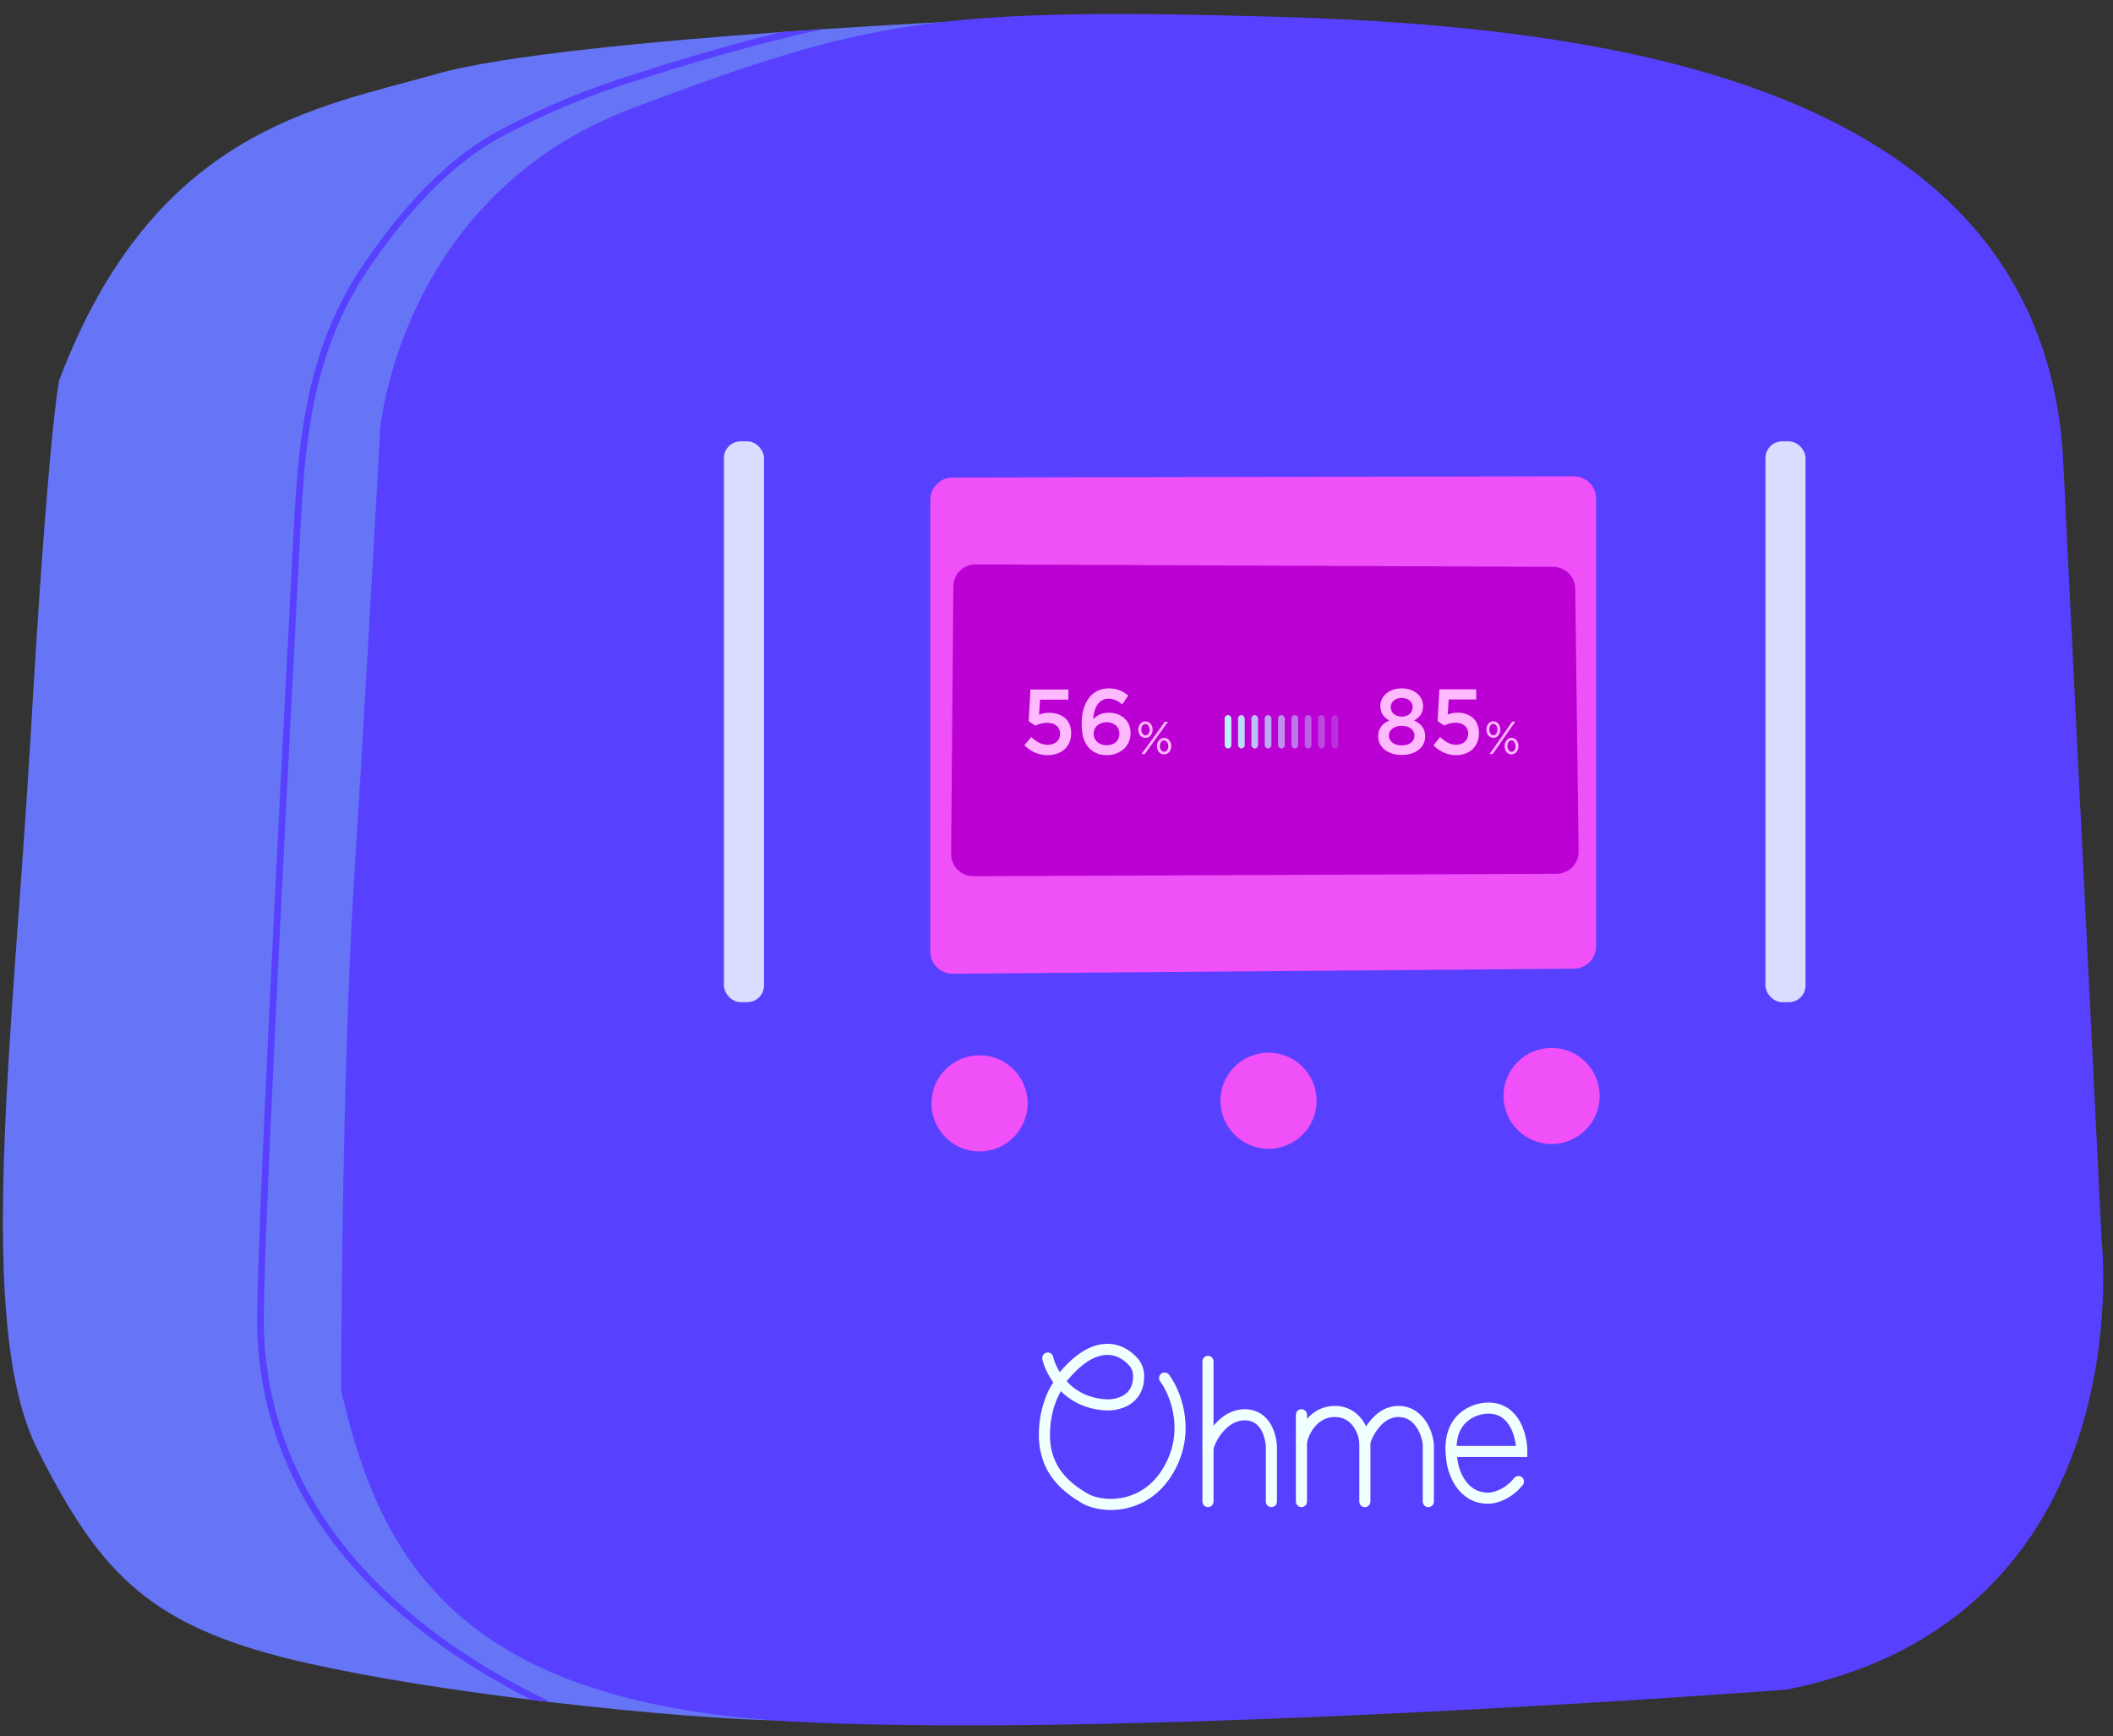 <svg role="img" aria-labelledby="ohme-charger-mini-title" fill="none" height="106" viewBox="0 0 129 106" width="129" xmlns="http://www.w3.org/2000/svg">
	<rect x="0" y="0" width="129" height="106" fill="#333333" stroke="none"/>
	<title id="ohme-charger-mini-title">
		Small picture of the ohme charger
	</title>
	<path d="m58.161 1.318s-6.049 103.714-10.459 103.714c-2.425 0-7.96-.395-14.066-1.109-.4-.049-.803-.093-1.206-.146-4.655-.567-9.534-1.317-13.549-2.21-9.685-2.152-12.697-5.38-16.569-13.019-3.872-7.639-1.504-25.28-.432-43.786 1.076-18.506 1.724-21.518 1.724-21.518 5.808-15.388 15.921-16.68 23.021-18.722 4.003-1.154 13.52-2.026 21.061-2.564.897-.065 1.759-.125 2.588-.179 4.557-.302 7.887-.461 7.887-.461z" fill="#6675f6" />
	<path d="m125.931 27.599 2.379 48.189s2.578 23.004-19.235 27.366c0 0-39.065 2.975-60.085 1.983-21.02-.991-25.779-9.915-28.159-20.227 0 0-0-18.641.793-31.333.793-12.692 1.586-27.367 1.586-27.367s1.19-14.278 15.467-19.633c14.278-5.354 18.244-6.148 39.264-5.553 21.02.595 46.402 4.363 47.989 26.573z" fill="#5840ff" />
	<path d="m18.188 35.264c-.766 14.731-2.189 42.16-2.079 45.873.281 9.53 6.338 17.401 17.527 22.785-.399-.048-.803-.093-1.206-.146-10.679-5.434-16.451-13.232-16.728-22.627-.11-3.734 1.312-31.166 2.079-45.91l.159-3.082c.289-5.568.832-10.985 4.247-16.011 2.564-3.77 5.14-6.371 7.871-7.953 2.776-1.521 5.7-2.755 8.727-3.681 3.037-.986 6.147-1.879 8.902-2.556.897-.065 1.76-.125 2.588-.179-3.265.701-7.378 1.83-11.364 3.126-3.001.914-5.899 2.135-8.649 3.644-2.678 1.549-5.209 4.109-7.74 7.83-3.355 4.936-3.889 10.292-4.174 15.799z" fill="#5840ff" />
	<path d="m94.726 69.847c1.621 0 2.936-1.314 2.936-2.936 0-1.621-1.314-2.936-2.936-2.936-1.621 0-2.936 1.314-2.936 2.936 0 1.621 1.314 2.936 2.936 2.936z" fill="#f050f8" />
	<path d="m59.802 70.298c1.621 0 2.936-1.314 2.936-2.936 0-1.621-1.314-2.936-2.936-2.936s-2.936 1.314-2.936 2.936c0 1.621 1.314 2.936 2.936 2.936z" fill="#f050f8" />
	<path d="m77.445 70.138c1.621 0 2.936-1.314 2.936-2.936 0-1.621-1.314-2.936-2.936-2.936s-2.936 1.314-2.936 2.936c0 1.621 1.314 2.936 2.936 2.936z" fill="#f050f8" />
	<path d="m58.148 29.157c-.748.002-1.354.609-1.354 1.357v27.578c0 .754.614 1.363 1.368 1.357l37.933-.309c.745-.006 1.346-.612 1.346-1.357v-27.347c0-.75-.609-1.358-1.36-1.357z" fill="#f050f8" />
	<path d="m58.203 35.802c.006-.747.616-1.349 1.363-1.345l35.252.15c.74.003 1.341.599 1.351 1.339l.206 16.026c.01.754-.597 1.371-1.351 1.374l-35.596.149c-.756.003-1.369-.612-1.363-1.368z" fill="#bb00d4" />
	<rect fill="#d9ddff" height="34.24" rx="1.018" width="2.446" x="44.197" y="26.945" />
	<rect fill="#d9ddff" height="34.24" rx="1.018" width="2.446" x="107.783" y="26.945" />
	<path d="m85.575 46.092c.821 0 1.433-.435 1.433-1.146v-.011c0-.469-.263-.751-.676-.948.317-.175.547-.44.547-.881v-.011c0-.61-.553-1.067-1.304-1.067s-1.304.463-1.304 1.067v.011c0 .44.231.706.547.881-.424.186-.676.485-.676.96v.011c0 .683.612 1.135 1.433 1.135zm0-2.337c-.386 0-.671-.243-.671-.582v-.011c0-.305.268-.553.671-.553s.671.248.671.553v.011c0 .339-.284.582-.671.582zm0 1.756c-.494 0-.783-.271-.783-.593v-.011c0-.361.338-.593.783-.593s.783.232.783.593v.011c0 .328-.29.593-.783.593z" fill="#ffbaff" />
	<path d="m88.895 46.103c.832 0 1.395-.531 1.395-1.338v-.011c0-.836-.58-1.242-1.309-1.242-.252 0-.418.045-.596.113l.059-.92h1.679v-.621h-2.248l-.107 1.936.397.277c.193-.096.424-.175.692-.175.456 0 .778.254.778.655v.011c0 .412-.295.683-.746.683-.349 0-.665-.181-.966-.474l-.408.502c.354.361.805.604 1.379.604z" fill="#ffbaff" />
	<path d="m91.17 45.047c.255 0 .426-.237.426-.505v-.006c0-.265-.169-.5-.421-.5-.258 0-.429.237-.429.505v.006c0 .265.169.5.424.5zm0-.853c.137 0 .249.15.249.347v.006c0 .189-.099.342-.244.342-.14 0-.249-.15-.249-.347v-.006c0-.186.097-.342.244-.342zm.494.81-.724 1.03h.193l.652-.94.724-1.036h-.191zm.612 1.053c.258 0 .426-.237.426-.505v-.006c0-.265-.166-.5-.421-.5-.255 0-.426.237-.426.505v.006c0 .265.169.5.421.5zm.005-.158c-.14 0-.249-.15-.249-.347v-.006c0-.186.099-.342.244-.342.14 0 .249.15.249.347v.006c0 .189-.097.342-.244.342z" fill="#ffbaff" />
	<path d="m63.959 46.103c.857 0 1.437-.529 1.437-1.334v-.011c0-.833-.597-1.239-1.348-1.239-.26 0-.431.045-.613.113l.061-.918h1.73v-.619h-2.315l-.111 1.931.409.276c.199-.096.436-.175.713-.175.47 0 .801.253.801.653v.011c0 .411-.304.681-.768.681-.359 0-.685-.18-.995-.473l-.42.501c.365.36.829.602 1.42.602z" fill="#ffbaff" />
	<path d="m67.585 46.103c.812 0 1.437-.557 1.437-1.34v-.011c0-.788-.602-1.239-1.348-1.239-.414 0-.702.158-.928.4.011-.54.254-1.256.928-1.256.343 0 .569.13.84.349l.365-.54c-.337-.276-.68-.439-1.183-.439-1.094 0-1.658.94-1.658 2.145v.011c0 .794.177 1.205.47 1.503.26.265.602.417 1.077.417zm-.017-.602c-.481 0-.801-.304-.801-.704v-.011c0-.377.304-.693.785-.693.481 0 .79.293.79.687v.011c0 .405-.293.709-.774.709z" fill="#ffbaff" />
	<path d="m69.929 45.05c.262 0 .439-.236.439-.504v-.006c0-.265-.174-.498-.434-.498-.265 0-.442.236-.442.504v.006c0 .265.174.498.437.498zm0-.85c.141 0 .257.149.257.346v.006c0 .189-.102.341-.251.341-.144 0-.257-.149-.257-.346v-.006c0-.186.1-.341.252-.341zm.508.808-.746 1.028h.199l.671-.937.746-1.033h-.196zm.63 1.05c.265 0 .439-.236.439-.504v-.006c0-.265-.171-.498-.434-.498s-.439.236-.439.504v.006c0 .265.174.498.434.498zm.005-.158c-.144 0-.257-.149-.257-.346v-.006c0-.186.102-.341.252-.341.144 0 .257.149.257.346v.006c0 .189-.099.341-.251.341z" fill="#ffbaff" />
	<g fill="#bdf2ff">
		<rect height="2.038" rx=".204" width=".408" x="74.767" y="43.657" />
		<rect height="2.038" opacity=".9" rx=".204" width=".408" x="75.583" y="43.657" />
		<rect height="2.038" opacity=".8" rx=".204" width=".408" x="76.398" y="43.657" />
		<rect height="2.038" opacity=".7" rx=".204" width=".408" x="77.213" y="43.657" />
		<rect height="2.038" opacity=".6" rx=".204" width=".408" x="78.028" y="43.657" />
		<rect height="2.038" opacity=".5" rx=".204" width=".408" x="78.844" y="43.657" />
		<rect height="2.038" opacity=".4" rx=".204" width=".408" x="79.658" y="43.657" />
		<rect height="2.038" opacity=".3" rx=".204" width=".408" x="80.474" y="43.657" />
		<rect height="2.038" opacity=".2" rx=".204" width=".408" x="81.289" y="43.657" />
	</g>
	<path d="m63.966 82.91c.086.375.312.915.718 1.427m0 0c.55.694 1.432 1.333 2.747 1.427.749.062 2.117-.231 2.082-1.795-.007-.296-.112-.585-.307-.809-.778-.894-2.432-1.557-4.522 1.177z" stroke="#f0ffff" stroke-linecap="round" stroke-width=".678" />
	<path d="m71.099 84.133c.611.815 1.549 3.016.408 5.299-1.427 2.853-4.28 2.65-5.299 2.038s-2.446-1.631-2.446-3.872c0-1.794.747-2.989 1.019-3.261" stroke="#f0ffff" stroke-linecap="round" stroke-width=".678" />
	<path d="m73.748 83.114v8.56" stroke="#f0ffff" stroke-linecap="round" stroke-width=".678" />
	<path d="m77.62 91.674v-3.261c0-.679-.326-2.038-1.63-2.038s-2.106 1.427-2.242 2.038" stroke="#f0ffff" stroke-linecap="round" stroke-width=".678" />
	<path d="m79.454 86.375v5.299" stroke="#f0ffff" stroke-linecap="round" stroke-width=".678" />
	<path d="m79.454 88.006c.136-.611.734-1.834 2.038-1.834 1.304 0 1.766 1.223 1.834 1.834v3.669" stroke="#f0ffff" stroke-linecap="round" stroke-width=".678" />
	<path d="m83.327 88.006c.204-.611.897-1.834 2.038-1.834 1.427 0 1.834 1.631 1.834 2.038v3.465" stroke="#f0ffff" stroke-linecap="round" stroke-width=".678" />
	<path d="m88.626 88.617h4.28c0-.883-.408-2.65-2.038-2.65-.883 0-2.568.611-2.242 3.057.068.815.611 2.446 2.242 2.446.34 0 1.182-.204 1.834-1.019" stroke="#f0ffff" stroke-linecap="round" stroke-width=".678" />
</svg>
